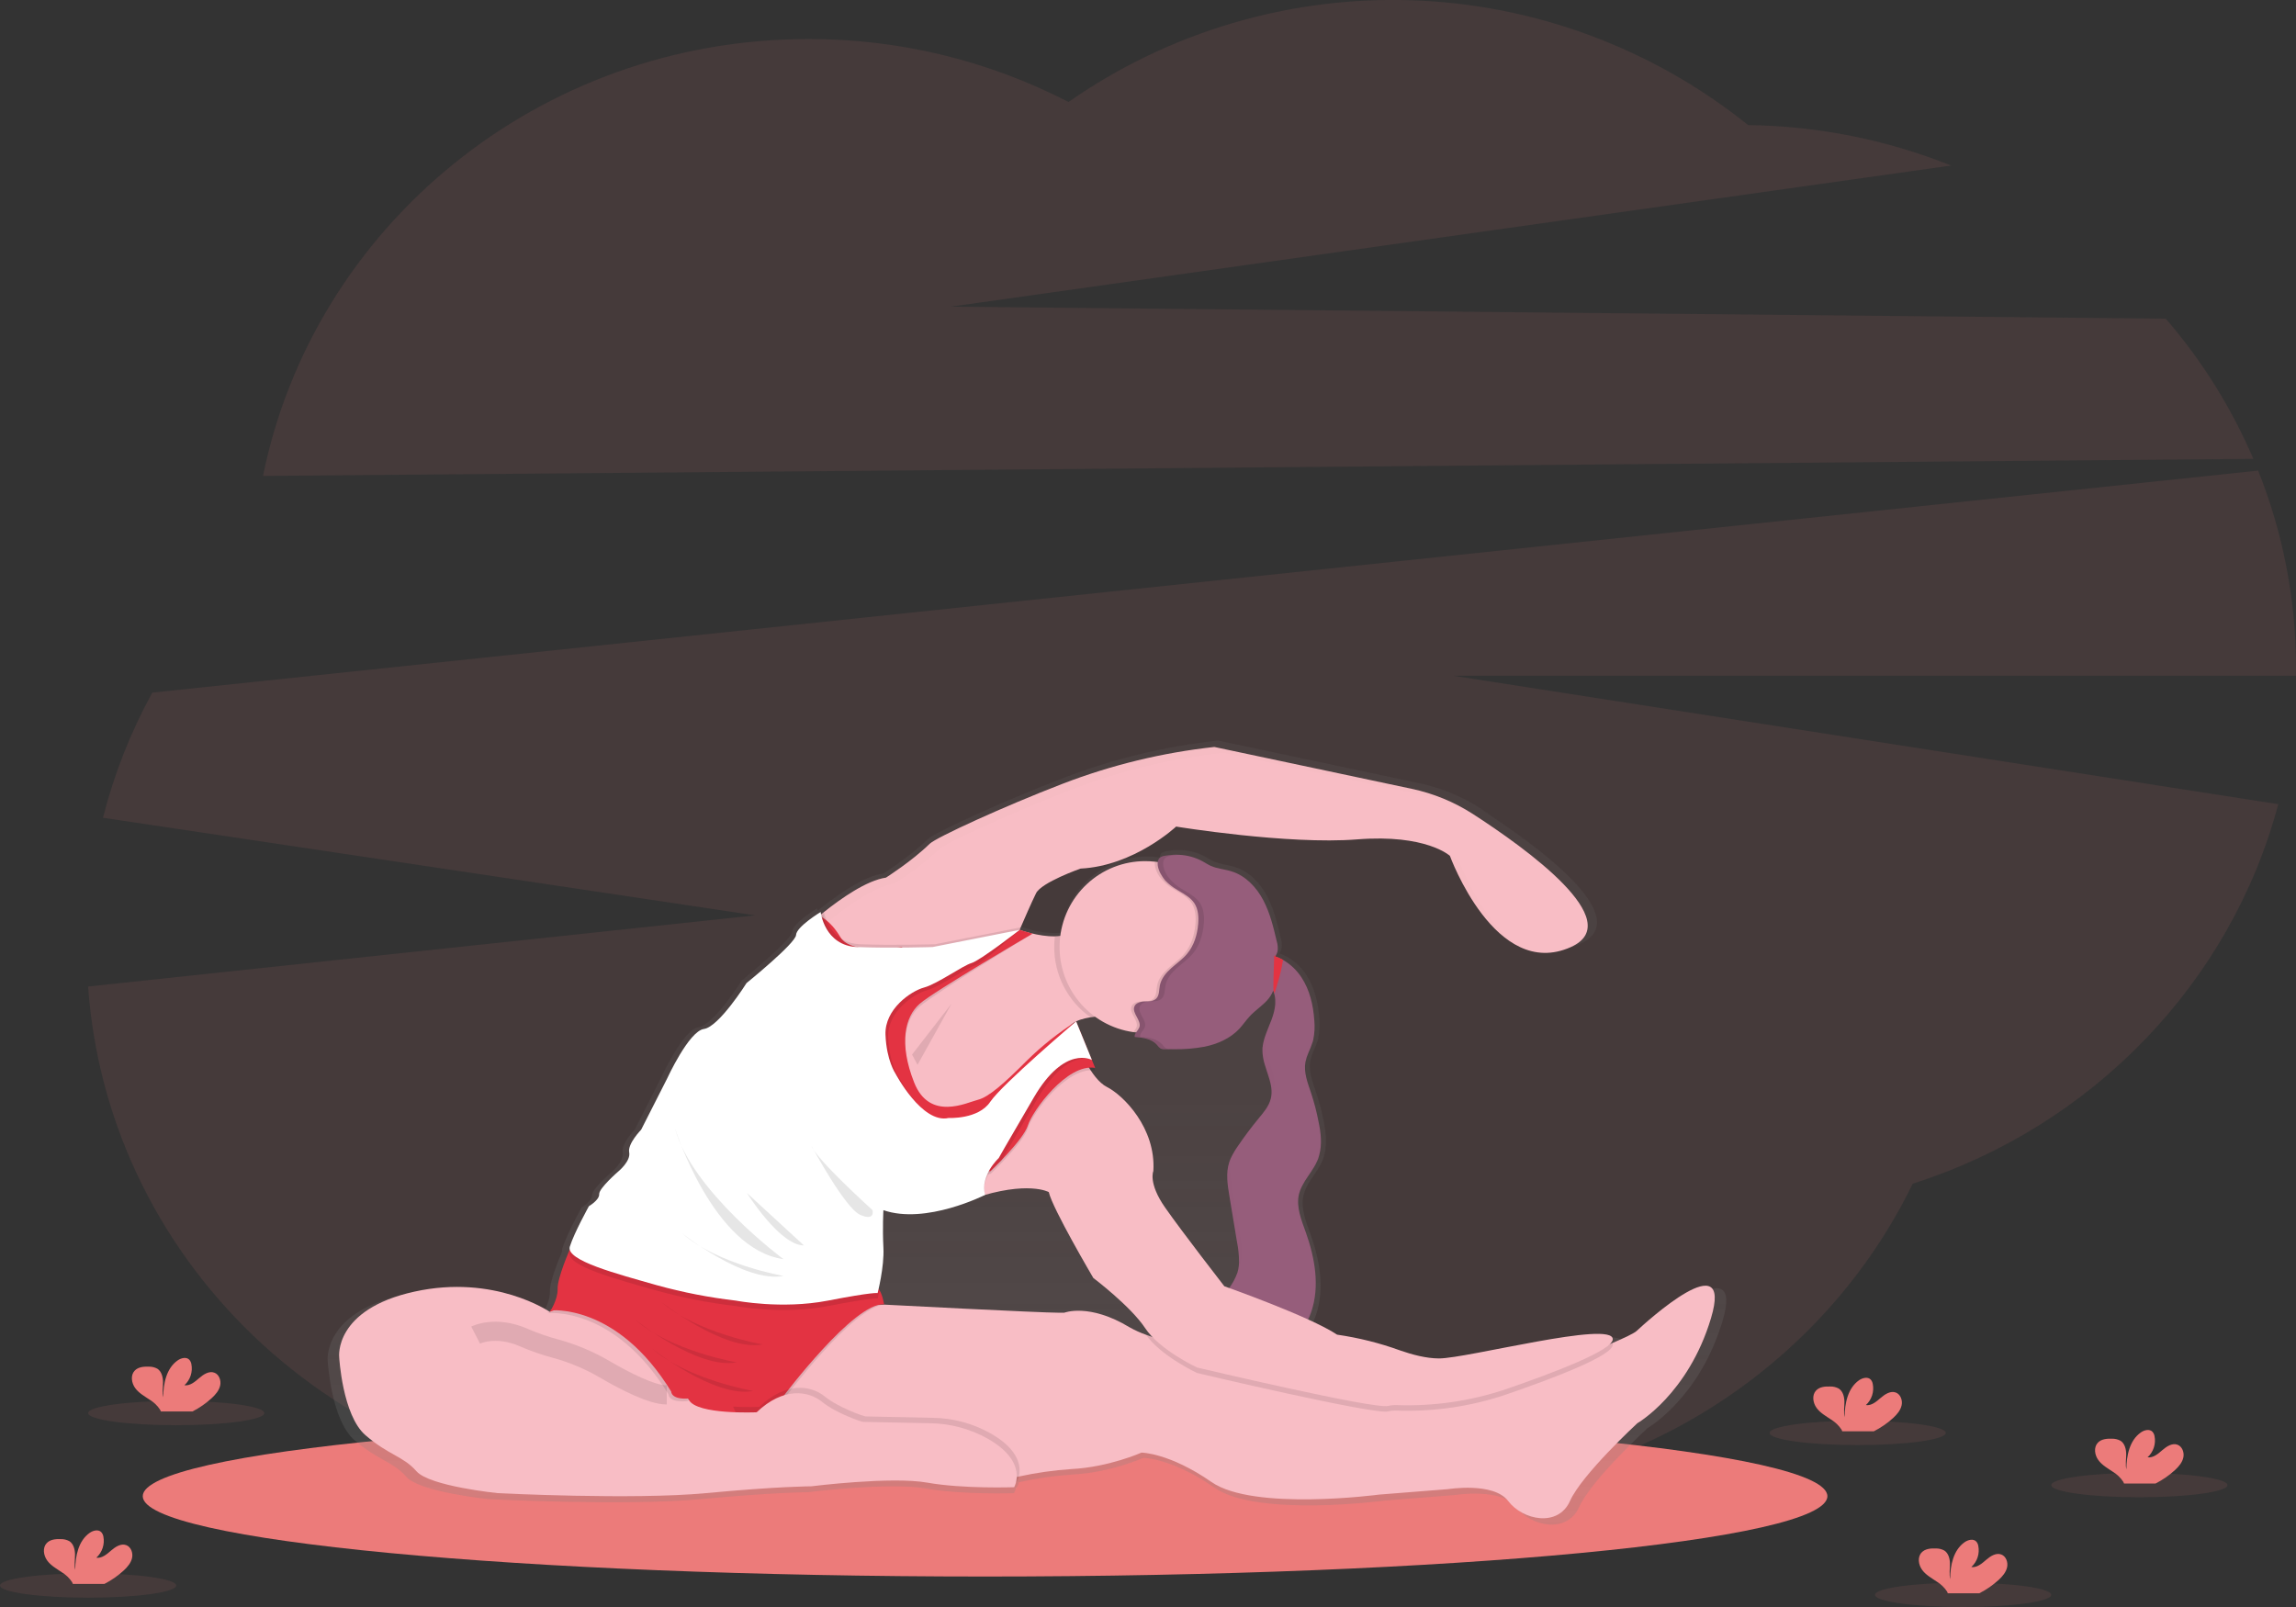 <svg width="120" height="84" viewBox="0 0 120 84" fill="none" xmlns="http://www.w3.org/2000/svg">
<rect x="0" y="0" width="120" height="84" fill="#333333" stroke="none"/>
<g clip-path="url(#clip0)">
<path opacity="0.1" d="M117.772 23.985C116.629 21.321 115.086 18.85 113.194 16.658L49.69 16.03L101.975 8.653C98.598 7.302 95.002 6.585 91.367 6.539C86.365 2.521 80.206 0.233 73.806 0.015C67.405 -0.203 61.106 1.661 55.845 5.33C51.64 3.159 46.979 2.031 42.252 2.041C28.142 2.041 16.384 11.858 13.747 24.877L117.772 23.985Z" fill="#EC7B7A"/>
<path opacity="0.1" d="M120 34.903C120.003 31.373 119.331 27.875 118.021 24.599L7.96 36.204C6.828 38.266 5.962 40.464 5.382 42.745L39.465 47.847L4.605 51.567C5.653 66.304 18.231 77.942 33.596 77.942C41.33 77.942 48.357 74.993 53.565 70.183C58.787 75.083 65.882 78.097 73.699 78.097C85.298 78.097 95.307 71.463 99.969 61.871C109.322 58.895 116.581 51.402 119.073 42.036L75.97 35.325H119.994C119.994 35.185 120 35.045 120 34.903Z" fill="#EC7B7A"/>
<path d="M51.484 82.407C75.798 82.407 95.508 80.527 95.508 78.208C95.508 75.889 75.798 74.01 51.484 74.01C27.171 74.01 7.461 75.889 7.461 78.208C7.461 80.527 27.171 82.407 51.484 82.407Z" fill="#EC7B7A"/>
<path d="M84.776 70.381C85.436 70.099 85.926 69.864 86.059 69.743C86.589 69.259 91.231 65.037 90.023 69.066C88.816 73.094 86.108 74.649 86.108 74.649C86.108 74.649 83.159 77.368 82.531 78.777C81.902 80.185 80.019 79.797 79.245 78.777C78.47 77.756 76.054 78.145 76.054 78.145L72.38 78.437C72.38 78.437 65.719 79.322 63.484 77.769C61.25 76.216 59.761 76.203 59.761 76.203C59.761 76.203 58.021 76.98 56.041 77.077C55.101 77.142 54.168 77.275 53.248 77.477C53.226 77.575 53.191 77.669 53.142 77.757H53.103C53.082 77.859 53.046 77.957 52.998 78.049C52.998 78.049 50.29 78.142 48.381 77.805C46.472 77.468 42.224 78 42.224 78C42.224 78 40.475 78.001 36.608 78.364C32.74 78.728 25.562 78.364 25.562 78.364C25.562 78.364 21.932 77.998 21.236 77.195C20.54 76.393 19.762 76.344 18.529 75.282C17.297 74.22 17.127 71.125 17.127 71.125C17.127 71.125 16.842 68.609 21.119 67.664C25.397 66.719 28.322 68.739 28.322 68.739C28.323 68.736 28.343 68.707 28.373 68.657H28.334L28.382 68.639C28.501 68.439 28.751 67.962 28.739 67.515C28.716 66.927 29.374 65.439 29.374 65.439L29.387 65.433C29.369 65.376 29.369 65.314 29.387 65.257C29.623 64.51 30.402 63.108 30.402 63.108C30.402 63.108 30.964 62.781 30.946 62.47C30.928 62.16 31.98 61.25 31.98 61.25C31.98 61.25 32.631 60.707 32.541 60.249C32.452 59.791 33.176 59.047 33.176 59.047L34.552 56.333C34.552 56.333 35.713 53.805 36.51 53.693C37.308 53.58 38.777 51.245 38.777 51.245C38.777 51.245 41.387 49.131 41.405 48.694C41.423 48.257 42.711 47.474 42.711 47.474C42.711 47.474 42.716 47.522 42.733 47.603L42.883 47.483C43.798 46.753 45.155 45.8 46.179 45.653C46.179 45.653 47.569 44.77 48.5 43.856C48.844 43.52 52.461 41.863 55.571 40.668C58.162 39.67 60.871 39.013 63.629 38.713H63.647H63.681L74.169 40.938C75.32 41.182 76.418 41.635 77.409 42.273C77.705 42.463 78.028 42.675 78.366 42.904C78.185 42.785 78.002 42.666 77.844 42.564C77.685 42.462 77.523 42.366 77.359 42.274C80.208 44.108 85.594 47.984 82.575 49.341C78.563 51.147 76.145 44.494 76.145 44.494C76.145 44.494 74.887 43.325 71.216 43.619C67.544 43.914 61.606 42.943 61.606 42.943C61.606 42.943 59.384 45.03 56.527 45.175C56.527 45.175 54.449 45.904 54.159 46.486C53.927 46.952 53.51 47.913 53.351 48.281L53.343 48.3L53.434 48.282L53.311 48.377C53.296 48.411 53.29 48.428 53.29 48.428L53.969 48.624C54.357 48.722 54.756 48.771 55.156 48.771C55.255 48.77 55.353 48.762 55.45 48.748C55.592 47.651 56.126 46.643 56.953 45.911C57.78 45.18 58.843 44.776 59.944 44.773C60.118 44.773 60.292 44.782 60.465 44.801C60.512 44.807 60.56 44.814 60.606 44.822C60.614 44.809 60.614 44.788 60.614 44.783V44.772C60.656 44.588 60.79 44.525 60.951 44.493C61.034 44.477 61.123 44.468 61.21 44.456C61.283 44.447 61.352 44.436 61.422 44.436H61.476C61.562 44.436 61.646 44.43 61.733 44.436C62.178 44.451 62.612 44.571 63.003 44.785C63.148 44.864 63.286 44.956 63.436 45.023C63.788 45.183 64.185 45.203 64.552 45.32C65.287 45.552 65.86 46.158 66.222 46.839C66.583 47.52 66.765 48.285 66.942 49.036C66.994 49.206 67.008 49.386 66.982 49.562C66.965 49.637 66.937 49.708 66.899 49.775C66.887 49.795 66.873 49.815 66.862 49.836C67.005 49.882 67.144 49.942 67.275 50.016C67.674 50.245 68.014 50.565 68.267 50.95C68.708 51.618 68.896 52.426 68.951 53.226C68.986 53.566 68.968 53.91 68.901 54.245V54.26L68.894 54.29C68.886 54.322 68.878 54.354 68.868 54.386L68.849 54.444C68.827 54.509 68.803 54.574 68.778 54.638C68.734 54.75 68.687 54.857 68.641 54.963C68.572 55.119 68.52 55.282 68.485 55.449C68.383 56.004 68.603 56.563 68.782 57.094C68.954 57.601 69.091 58.119 69.193 58.645C69.296 59.193 69.355 59.777 69.229 60.308C69.229 60.306 69.229 60.303 69.229 60.3C69.224 60.321 69.218 60.342 69.213 60.364L69.206 60.389L69.2 60.414C69.192 60.449 69.182 60.479 69.173 60.51L69.169 60.52C69.165 60.533 69.166 60.532 69.158 60.559C69.149 60.587 69.138 60.614 69.127 60.643C69.103 60.705 69.075 60.764 69.044 60.823L69.031 60.85C69.019 60.874 69.005 60.898 68.994 60.921C68.99 60.927 68.986 60.933 68.981 60.939L68.955 60.986C68.937 61.016 68.922 61.039 68.898 61.078C68.875 61.117 68.851 61.157 68.826 61.195L68.816 61.209C68.741 61.325 68.662 61.439 68.584 61.553C68.556 61.594 68.528 61.637 68.501 61.678C68.459 61.742 68.42 61.807 68.382 61.872C68.367 61.896 68.353 61.922 68.34 61.946C68.312 61.991 68.286 62.046 68.261 62.097C68.206 62.215 68.162 62.339 68.13 62.466C67.966 63.152 68.257 63.855 68.495 64.52C68.976 65.866 69.239 67.373 68.785 68.717C68.776 68.749 68.764 68.781 68.753 68.813L68.752 68.813L68.714 68.911C68.71 68.921 68.703 68.932 68.703 68.942C68.678 69.003 68.65 69.065 68.619 69.125V69.133C69.151 69.363 69.665 69.633 70.158 69.94C71.298 70.104 72.42 70.383 73.504 70.774C74.123 70.995 74.882 71.199 75.569 71.199C77.067 71.199 84.8 69.159 84.8 70.18C84.786 70.279 84.734 70.37 84.656 70.432L84.776 70.381Z" fill="url(#paint0_linear)"/>
<path d="M82.103 49.503C78.157 51.279 75.779 44.736 75.779 44.736C75.779 44.736 74.544 43.589 70.93 43.876C67.316 44.163 61.469 43.206 61.469 43.206C61.469 43.206 59.282 45.262 56.477 45.402C56.477 45.402 54.432 46.118 54.149 46.692C53.917 47.158 53.496 48.13 53.346 48.476C53.337 48.502 53.327 48.527 53.315 48.551C53.3 48.584 53.294 48.602 53.294 48.602L53.176 48.658L50.821 49.794L47.589 50.703L45.543 50.941L42.073 48.525C42.073 48.525 42.474 48.148 43.063 47.675C43.964 46.957 45.298 46.02 46.305 45.875C46.305 45.875 47.672 45.007 48.587 44.108C48.927 43.773 52.484 42.144 55.542 40.967C58.091 39.987 60.755 39.34 63.468 39.045L73.784 41.233C74.917 41.473 75.998 41.917 76.974 42.544C79.772 44.354 85.077 48.166 82.103 49.503Z" fill="#F8BDC5"/>
<g opacity="0.1">
<path opacity="0.1" d="M42.549 48.815C42.549 48.815 42.95 48.438 43.539 47.965C44.44 47.247 45.774 46.31 46.781 46.165C46.781 46.165 48.148 45.297 49.064 44.399C49.403 44.063 52.961 42.434 56.018 41.258C58.567 40.279 61.231 39.636 63.945 39.343L74.26 41.531C75.393 41.771 76.474 42.215 77.449 42.842C77.613 42.948 77.785 43.06 77.963 43.177C77.63 42.952 77.312 42.742 77.022 42.555C76.046 41.929 74.965 41.485 73.832 41.245L63.517 39.056C60.804 39.352 58.14 39.998 55.591 40.979C52.532 42.156 48.975 43.785 48.636 44.12C47.72 45.018 46.354 45.887 46.354 45.887C45.346 46.031 44.011 46.969 43.112 47.686C42.523 48.157 42.121 48.536 42.121 48.536L45.592 50.953H45.606L42.549 48.815Z" fill="black"/>
<path opacity="0.1" d="M76.259 45.022C76.129 44.915 75.987 44.825 75.835 44.753C75.931 45.005 77.135 48.139 79.188 49.342C77.316 47.93 76.259 45.022 76.259 45.022Z" fill="black"/>
</g>
<path d="M68.95 60.375C68.937 60.43 68.921 60.485 68.903 60.538C68.894 60.566 68.883 60.593 68.873 60.62C68.846 60.686 68.816 60.751 68.782 60.814C68.768 60.843 68.752 60.872 68.739 60.899C68.735 60.906 68.731 60.912 68.727 60.917C68.712 60.945 68.698 60.971 68.682 60.996C68.576 61.177 68.453 61.349 68.336 61.528C68.296 61.585 68.257 61.644 68.22 61.703C68.214 61.715 68.206 61.727 68.198 61.738C68.178 61.771 68.157 61.806 68.138 61.844C68.119 61.883 68.104 61.902 68.089 61.931C68.074 61.959 68.072 61.96 68.065 61.975L68.019 62.063C67.966 62.174 67.924 62.29 67.893 62.409C67.73 63.084 68.018 63.776 68.252 64.428C68.724 65.753 68.984 67.234 68.538 68.557C68.527 68.588 68.517 68.62 68.505 68.651C68.493 68.683 68.473 68.735 68.456 68.777C68.431 68.841 68.402 68.903 68.371 68.966C68.129 69.438 67.716 69.862 67.207 69.816C66.507 69.755 66.168 68.894 65.531 68.6C64.977 68.345 64.278 68.554 63.756 68.239C63.8 68.096 63.859 67.958 63.933 67.828C64.027 67.653 64.144 67.486 64.25 67.321C64.428 67.076 64.57 66.807 64.674 66.522C64.694 66.459 64.71 66.394 64.723 66.329C64.724 66.324 64.724 66.319 64.723 66.314C64.729 66.281 64.735 66.25 64.739 66.217C64.743 66.184 64.748 66.154 64.751 66.121C64.751 66.115 64.751 66.109 64.751 66.103C64.751 66.066 64.751 66.029 64.758 65.991C64.759 65.632 64.724 65.273 64.652 64.921C64.52 64.122 64.388 63.323 64.255 62.524C64.157 61.939 64.062 61.327 64.242 60.762C64.256 60.722 64.27 60.681 64.285 60.642C64.3 60.603 64.318 60.562 64.336 60.524C64.44 60.307 64.562 60.099 64.702 59.902C65.038 59.406 65.398 58.926 65.782 58.462C66.043 58.143 66.322 57.824 66.417 57.427C66.428 57.388 66.435 57.349 66.441 57.31C66.502 56.926 66.394 56.544 66.267 56.16C66.251 56.115 66.236 56.071 66.223 56.026C66.178 55.894 66.134 55.761 66.096 55.626C66.083 55.583 66.071 55.538 66.06 55.493C66.037 55.404 66.019 55.313 66.006 55.222C65.992 55.132 65.984 55.041 65.982 54.95C65.982 54.908 65.982 54.864 65.982 54.822C65.982 54.779 65.982 54.758 65.991 54.725C65.999 54.692 66 54.657 66.006 54.619C66.011 54.58 66.014 54.568 66.019 54.542C66.025 54.517 66.035 54.465 66.046 54.427C66.052 54.397 66.06 54.366 66.07 54.337C66.076 54.312 66.083 54.288 66.089 54.265L66.117 54.18L66.16 54.056C66.174 54.016 66.19 53.974 66.206 53.934C66.285 53.721 66.376 53.509 66.455 53.305C66.5 53.187 66.538 53.066 66.571 52.944C66.571 52.922 66.582 52.898 66.588 52.874C66.594 52.851 66.6 52.827 66.603 52.803C66.611 52.774 66.617 52.744 66.621 52.714C66.628 52.675 66.635 52.633 66.639 52.593C66.644 52.552 66.648 52.511 66.651 52.469C66.654 52.428 66.651 52.388 66.651 52.347C66.653 52.203 66.633 52.06 66.591 51.922C66.575 51.866 66.555 51.811 66.529 51.758C66.511 51.722 66.491 51.686 66.469 51.652C66.334 51.431 66.123 51.262 66 51.031C65.928 50.89 65.892 50.732 65.895 50.573C65.894 50.53 65.897 50.486 65.903 50.443C65.909 50.399 65.919 50.356 65.933 50.314C65.937 50.297 65.943 50.28 65.95 50.264C65.957 50.246 65.965 50.229 65.972 50.213C65.982 50.191 65.994 50.171 66.007 50.151C66.017 50.137 66.027 50.122 66.037 50.11C66.15 49.967 66.329 49.897 66.576 49.969L66.636 49.989C66.777 50.035 66.913 50.094 67.043 50.167C67.435 50.392 67.769 50.706 68.018 51.085C68.452 51.742 68.637 52.537 68.691 53.324C68.724 53.659 68.707 53.997 68.641 54.327C68.641 54.341 68.634 54.357 68.632 54.371C68.623 54.403 68.616 54.435 68.605 54.465C68.541 54.658 68.467 54.848 68.383 55.033C68.315 55.187 68.264 55.347 68.229 55.511C68.129 56.058 68.346 56.603 68.522 57.129C68.688 57.629 68.82 58.139 68.918 58.657C69.04 59.227 69.1 59.826 68.95 60.375Z" fill="#965D7B"/>
<g opacity="0.1">
<path opacity="0.1" d="M68.398 55.035C68.482 54.849 68.557 54.659 68.621 54.465C68.635 54.42 68.648 54.374 68.658 54.327C68.55 54.555 68.463 54.792 68.398 55.035Z" fill="black"/>
<path opacity="0.1" d="M66.491 51.652C66.726 52.035 66.703 52.502 66.587 52.952C66.595 52.928 66.605 52.906 66.613 52.883C66.815 52.351 66.93 51.714 66.634 51.222C66.498 51.001 66.286 50.831 66.165 50.602C66.087 50.45 66.05 50.28 66.059 50.11C65.88 50.333 65.867 50.733 66.027 51.032C66.143 51.262 66.355 51.431 66.491 51.652Z" fill="black"/>
<path opacity="0.1" d="M68.041 61.984C68.036 62.007 68.032 62.03 68.028 62.055C68.26 61.559 68.671 61.138 68.874 60.623C68.917 60.515 68.951 60.404 68.975 60.29C68.703 60.876 68.188 61.351 68.041 61.984Z" fill="black"/>
<path opacity="0.1" d="M68.599 68.352C68.381 68.891 67.927 69.441 67.348 69.39C66.649 69.329 66.31 68.469 65.672 68.174C65.131 67.924 64.449 68.118 63.932 67.832C63.858 67.962 63.799 68.1 63.755 68.243C64.277 68.562 64.976 68.349 65.529 68.603C66.164 68.898 66.506 69.76 67.206 69.82C67.784 69.871 68.238 69.321 68.456 68.781C68.515 68.635 68.564 68.486 68.605 68.335L68.599 68.352Z" fill="black"/>
<path opacity="0.1" d="M64.661 64.926C64.738 65.391 64.814 65.875 64.723 66.333C64.759 66.256 64.79 66.178 64.815 66.097C64.978 65.584 64.891 65.028 64.804 64.496C64.672 63.697 64.539 62.897 64.406 62.097C64.32 61.578 64.236 61.034 64.344 60.527C64.308 60.605 64.277 60.685 64.25 60.767C64.07 61.331 64.167 61.942 64.263 62.527C64.396 63.327 64.529 64.127 64.661 64.926Z" fill="black"/>
<path opacity="0.1" d="M66.572 57.002C66.776 56.179 66.148 55.372 66.137 54.525C66.139 54.328 66.167 54.132 66.221 53.943C66.082 54.263 66.006 54.606 65.995 54.956C66.002 55.763 66.575 56.534 66.451 57.318C66.503 57.218 66.543 57.111 66.572 57.002Z" fill="black"/>
</g>
<path d="M89.425 68.903C88.237 72.867 85.574 74.395 85.574 74.395C85.574 74.395 82.674 77.071 82.055 78.459C81.436 79.847 79.583 79.462 78.823 78.459C78.064 77.456 75.685 77.839 75.685 77.839L72.071 78.125C72.071 78.125 65.521 78.998 63.322 77.469C61.124 75.941 59.661 75.929 59.661 75.929C59.661 75.929 57.949 76.692 56.001 76.789C55.076 76.851 54.157 76.982 53.25 77.18C52.746 77.287 52.304 77.393 51.988 77.468C51.672 77.544 51.483 77.6 51.483 77.6L46.642 77.11L42.069 76.645L39.597 76.31L38.948 74.892L38.324 73.529L38.112 73.064L38.409 68.194H46.207C46.207 68.194 54.339 68.619 55.383 68.619H55.62C55.62 68.619 56.921 68.096 59.043 69.383C59.314 69.535 59.597 69.664 59.89 69.767C63.263 71.033 72.74 72.679 72.74 72.679L78.877 72.296C78.877 72.296 82.328 71.033 84.274 70.201C84.922 69.922 85.405 69.692 85.534 69.574C86.049 69.094 90.614 64.939 89.425 68.903Z" fill="#F8BDC5"/>
<path opacity="0.1" d="M41.089 72.981L41.464 74.324L40.18 75.023L38.949 74.888L38.325 73.525L38.113 73.059L38.41 68.19H46.203C44.576 68.337 41.089 72.981 41.089 72.981Z" fill="black"/>
<path d="M40.946 72.981L41.322 74.324L40.038 75.024L36.793 74.665L35.045 73.251C32.188 68.594 28.733 68.574 28.733 68.574C28.733 68.574 29.162 67.946 29.144 67.373C29.126 66.8 29.773 65.331 29.773 65.331L29.834 65.301C30.052 65.195 30.791 64.827 30.838 64.811C30.838 64.811 45.511 67.193 45.796 67.283C45.87 67.314 45.93 67.37 45.967 67.442C46.133 67.703 46.207 68.186 46.207 68.186C44.658 68.042 40.946 72.981 40.946 72.981Z" fill="#E33342"/>
<path d="M58.284 53.093C57.853 53.084 57.422 53.112 56.995 53.175C56.285 53.291 55.605 53.562 55.906 54.192C56.477 55.386 52.863 57.487 52.863 57.487L47.822 60.736L44.684 55.959L46.302 52.09L50.818 49.797L53.292 48.605C53.292 48.605 54.272 48.963 55.133 48.943C55.531 48.934 55.904 48.845 56.144 48.605C56.904 47.84 58.284 53.093 58.284 53.093Z" fill="#F8BDC5"/>
<path opacity="0.1" d="M58.284 53.093C57.853 53.084 57.422 53.112 56.995 53.175C56.408 52.761 55.93 52.211 55.6 51.572C55.27 50.933 55.098 50.223 55.099 49.503C55.098 49.316 55.11 49.128 55.133 48.943C55.531 48.934 55.904 48.845 56.144 48.605C56.904 47.84 58.284 53.093 58.284 53.093Z" fill="black"/>
<path d="M64.321 49.503C64.321 50.092 64.206 50.676 63.981 51.221C63.757 51.766 63.428 52.261 63.013 52.678C62.598 53.095 62.105 53.426 61.563 53.651C61.021 53.877 60.44 53.993 59.853 53.993C59.646 53.994 59.439 53.979 59.234 53.95C58.112 53.794 57.091 53.215 56.377 52.332C55.664 51.449 55.31 50.326 55.389 49.191C55.468 48.056 55.972 46.993 56.801 46.218C57.63 45.442 58.72 45.011 59.853 45.013C60.024 45.013 60.195 45.023 60.365 45.041C61.454 45.169 62.459 45.693 63.188 46.516C63.918 47.338 64.321 48.401 64.321 49.503Z" fill="#F8BDC5"/>
<path opacity="0.1" d="M84.291 70.288C84.291 70.858 81.276 72.016 78.676 72.908C76.853 73.519 74.936 73.799 73.014 73.734C72.859 73.726 72.704 73.74 72.552 73.776C71.839 73.966 62.568 71.769 62.568 71.769C62.568 71.769 60.675 70.887 59.892 69.765C63.265 71.031 72.743 72.677 72.743 72.677L78.879 72.294C78.879 72.294 82.33 71.031 84.276 70.199C84.289 70.227 84.294 70.258 84.291 70.288Z" fill="black"/>
<path d="M56.334 54.632C56.334 54.632 56.999 56.389 57.855 56.819C58.711 57.248 60.422 58.968 60.28 61.213C60.28 61.213 59.995 61.835 60.898 63.126C61.802 64.418 63.989 67.234 63.989 67.234C63.989 67.234 68.457 68.81 69.884 69.765H69.889C71.01 69.927 72.113 70.203 73.178 70.589C73.788 70.802 74.534 71.007 75.209 71.007C76.683 71.007 84.291 69.001 84.291 70.003C84.291 70.574 81.276 71.732 78.675 72.625C76.852 73.234 74.935 73.513 73.014 73.447C72.859 73.44 72.704 73.454 72.552 73.489C71.839 73.679 62.567 71.482 62.567 71.482C62.567 71.482 60.613 70.575 59.852 69.424C59.091 68.273 57.143 66.802 57.143 66.802C57.143 66.802 55.004 63.172 54.815 62.312C54.815 62.312 53.722 61.691 50.869 62.646C48.015 63.6 50.248 60.496 50.248 60.496L53.434 56.775L56.334 54.632Z" fill="#F8BDC5"/>
<path opacity="0.1" d="M57.237 55.96L56.244 53.532C55.318 54.122 54.456 54.808 53.672 55.577C52.482 56.771 51.674 57.49 51.104 57.631C50.533 57.771 48.584 58.768 47.776 56.719C46.968 54.669 47.3 53.285 48.06 52.616C48.821 51.947 53.969 48.803 53.969 48.803L53.293 48.751C53.293 48.751 48.586 50.406 47.112 49.65C47.112 49.65 44.497 50.089 43.926 49.134C43.356 48.178 42.818 48.027 42.818 48.027L39.362 52.716L40.599 63.08H43.784L47.207 61.743L51.771 61.361C51.771 61.361 53.483 59.736 53.721 58.972C53.959 58.208 55.768 55.721 57.237 55.96Z" fill="black"/>
<path d="M57.237 55.819L56.244 53.391C55.318 53.981 54.456 54.666 53.672 55.436C52.482 56.631 51.674 57.349 51.104 57.489C50.533 57.63 48.584 58.627 47.776 56.578C46.968 54.528 47.3 53.143 48.06 52.475C48.821 51.806 53.969 48.803 53.969 48.803L53.293 48.609C53.293 48.609 48.586 50.263 47.112 49.507C47.112 49.507 44.497 49.946 43.926 48.99C43.356 48.035 42.818 47.884 42.818 47.884L39.362 52.572L40.599 62.937H43.784L47.207 61.6L51.771 61.217C51.771 61.217 53.483 59.594 53.721 58.83C53.959 58.066 55.768 55.577 57.237 55.819Z" fill="#E33342"/>
<path opacity="0.1" d="M45.967 67.444C45.912 67.707 45.867 67.876 45.867 67.876C45.867 67.876 45.671 67.804 43.265 68.271C40.859 68.737 38.469 68.271 38.469 68.271C37.072 68.108 35.688 67.838 34.332 67.464C32.264 66.873 29.554 66.174 29.782 65.445C29.797 65.402 29.812 65.354 29.83 65.307C30.048 65.201 30.787 64.833 30.834 64.817C30.834 64.817 45.506 67.199 45.792 67.29C45.867 67.319 45.929 67.373 45.967 67.444Z" fill="black"/>
<path opacity="0.1" d="M56.244 53.532L57.069 55.406C57.069 55.406 55.799 54.729 54.176 57.505C52.553 60.282 52.339 60.676 52.339 60.676C52.339 60.676 51.199 61.459 51.484 62.456C51.484 62.456 48.105 63.625 45.877 62.852C45.877 62.852 45.377 64.366 45.431 65.387C45.464 65.933 45.467 66.479 45.44 67.025C45.44 67.025 46.075 66.541 43.666 67.008C41.258 67.475 38.87 67.339 38.87 67.339C37.556 67.123 36.255 66.833 34.974 66.47C32.906 65.879 29.696 66.031 29.928 65.301C30.16 64.571 30.927 63.188 30.927 63.188C30.927 63.188 31.479 62.869 31.456 62.561C31.433 62.252 32.473 61.361 32.473 61.361C32.473 61.361 33.114 60.824 33.025 60.375C32.936 59.927 33.649 59.193 33.649 59.193L35.005 56.526C35.005 56.526 36.145 54.035 36.931 53.928C37.716 53.82 39.159 51.528 39.159 51.528C39.159 51.528 41.726 49.451 41.744 49.02C41.762 48.59 43.027 47.82 43.027 47.82C43.027 47.82 43.231 49.578 44.932 49.65C46.632 49.723 48.878 49.65 48.878 49.65L53.29 48.609C53.29 48.609 51.358 50.364 50.911 50.489C50.465 50.614 49.123 51.582 48.439 51.765C47.756 51.947 46.367 52.885 46.42 54.224C46.474 55.563 46.938 56.244 46.938 56.244C46.938 56.244 48.328 58.901 49.718 58.582C49.718 58.582 51.272 58.666 51.894 57.74C52.516 56.815 56.244 53.532 56.244 53.532Z" fill="black"/>
<path opacity="0.1" d="M53.434 48.461L53.313 48.554L53.174 48.66L50.819 49.796L47.587 50.705L45.541 50.943L42.071 48.527C42.071 48.527 42.472 48.151 43.061 47.677C43.156 48.102 43.545 49.297 44.935 49.355C46.633 49.428 48.882 49.355 48.882 49.355L53.345 48.474L53.434 48.461Z" fill="black"/>
<path d="M56.244 53.389L57.069 55.408C57.069 55.408 55.657 54.589 54.033 57.365C52.41 60.142 52.198 60.535 52.198 60.535C52.198 60.535 51.199 61.461 51.485 62.458C51.485 62.458 48.399 64.028 46.171 63.257C46.171 63.257 46.118 64.189 46.171 65.21C46.224 66.23 45.868 67.592 45.868 67.592C45.868 67.592 45.671 67.52 43.264 67.986C40.857 68.451 38.469 67.986 38.469 67.986C37.072 67.824 35.688 67.555 34.332 67.18C32.264 66.589 29.554 65.89 29.782 65.161C30.011 64.432 30.781 63.047 30.781 63.047C30.781 63.047 31.333 62.728 31.316 62.419C31.299 62.111 32.332 61.219 32.332 61.219C32.332 61.219 32.974 60.688 32.884 60.235C32.794 59.782 33.509 59.052 33.509 59.052L34.864 56.384C34.864 56.384 36.005 53.894 36.79 53.786C37.575 53.679 39.018 51.386 39.018 51.386C39.018 51.386 41.589 49.303 41.606 48.872C41.623 48.442 42.891 47.672 42.891 47.672C42.891 47.672 43.094 49.43 44.795 49.503C46.497 49.575 48.743 49.503 48.743 49.503L53.293 48.605C53.293 48.605 51.219 50.216 50.773 50.341C50.328 50.467 48.984 51.434 48.301 51.617C47.617 51.8 46.227 52.746 46.28 54.089C46.333 55.433 46.797 56.109 46.797 56.109C46.797 56.109 48.188 58.76 49.579 58.438C49.579 58.438 51.131 58.521 51.753 57.596C52.376 56.671 56.244 53.389 56.244 53.389Z" fill="white"/>
<path opacity="0.1" d="M42.409 59.888C42.409 59.888 44.156 63.148 44.958 63.502C45.76 63.855 45.6 63.251 45.6 63.251C45.6 63.251 42.659 60.602 42.409 59.888Z" fill="black"/>
<path opacity="0.1" d="M39.039 62.36C39.039 62.36 40.751 65.1 42.017 65.1L39.039 62.36Z" fill="black"/>
<path opacity="0.1" d="M35.277 58.974C35.277 58.974 37.274 65.315 40.947 65.816C40.947 65.816 36.151 62.27 35.277 58.974Z" fill="black"/>
<path opacity="0.1" d="M35.633 64.455C35.633 64.455 38.932 67.088 40.947 66.694C40.947 66.694 37.506 66.103 35.633 64.455Z" fill="black"/>
<path opacity="0.1" d="M33.185 68.972C33.185 68.972 36.483 71.605 38.498 71.211C38.498 71.211 35.057 70.62 33.185 68.972Z" fill="black"/>
<path opacity="0.1" d="M34.047 70.467C34.047 70.467 37.345 73.1 39.36 72.706C39.36 72.706 35.919 72.115 34.047 70.467Z" fill="black"/>
<path opacity="0.1" d="M34.545 68.042C34.545 68.042 37.844 70.672 39.858 70.274C39.858 70.274 36.417 69.687 34.545 68.042Z" fill="black"/>
<path opacity="0.1" d="M49.737 52.454L47.669 55.123L47.954 55.66L49.737 52.454Z" fill="black"/>
<path opacity="0.1" d="M64.321 49.503C64.321 50.092 64.206 50.676 63.981 51.221C63.757 51.766 63.428 52.261 63.013 52.678C62.598 53.095 62.105 53.426 61.563 53.651C61.021 53.877 60.44 53.993 59.853 53.993C59.646 53.994 59.439 53.979 59.234 53.95C59.3 53.874 59.355 53.79 59.398 53.699C59.53 53.328 58.975 52.941 59.149 52.586C59.239 52.397 59.481 52.349 59.69 52.344C59.898 52.339 60.13 52.344 60.281 52.199C60.456 52.03 60.432 51.752 60.476 51.513C60.546 51.149 60.8 50.846 61.076 50.599C61.352 50.351 61.661 50.137 61.899 49.855C62.264 49.419 62.436 48.849 62.481 48.281C62.511 47.915 62.481 47.525 62.289 47.218C62.077 46.89 61.714 46.705 61.382 46.503C61.073 46.331 60.804 46.096 60.593 45.811C60.457 45.611 60.322 45.3 60.365 45.047C61.453 45.174 62.457 45.697 63.187 46.519C63.916 47.34 64.32 48.402 64.321 49.503Z" fill="black"/>
<path d="M66.772 49.723C66.754 49.797 66.726 49.869 66.688 49.935C66.678 49.955 66.665 49.975 66.653 49.995L66.589 50.094C66.487 50.221 66.42 50.373 66.393 50.535C66.38 50.731 66.487 50.911 66.557 51.098L66.569 51.131C66.578 51.158 66.586 51.185 66.593 51.212C66.636 51.397 66.622 51.59 66.552 51.767C66.475 51.964 66.362 52.144 66.218 52.298C65.949 52.59 65.609 52.812 65.337 53.101C65.134 53.313 64.97 53.565 64.769 53.78C64.293 54.286 63.626 54.576 62.948 54.714C62.417 54.81 61.878 54.854 61.339 54.845H60.878C60.806 54.849 60.734 54.838 60.667 54.812C60.589 54.76 60.522 54.693 60.469 54.615C60.191 54.297 59.728 54.236 59.305 54.2C59.3 54.159 59.304 54.118 59.316 54.079C59.328 54.04 59.348 54.004 59.375 53.973C59.443 53.892 59.501 53.802 59.548 53.707C59.681 53.335 59.125 52.949 59.301 52.592C59.317 52.558 59.339 52.528 59.366 52.502C59.384 52.484 59.403 52.468 59.424 52.455C59.552 52.383 59.695 52.346 59.841 52.348C59.92 52.348 60.001 52.348 60.08 52.339C60.206 52.334 60.327 52.286 60.423 52.205C60.598 52.038 60.574 51.758 60.618 51.52C60.688 51.154 60.942 50.853 61.218 50.606C61.494 50.359 61.803 50.145 62.041 49.862C62.406 49.427 62.578 48.855 62.623 48.29C62.653 47.923 62.623 47.532 62.43 47.227C62.246 46.94 61.944 46.763 61.648 46.589L61.524 46.515C61.294 46.382 61.084 46.219 60.898 46.029C60.841 45.959 60.788 45.884 60.741 45.806C60.608 45.61 60.477 45.309 60.51 45.062C60.511 45.045 60.514 45.029 60.519 45.013C60.581 44.74 60.85 44.737 61.105 44.703C61.173 44.694 61.241 44.687 61.31 44.682C61.411 44.676 61.513 44.676 61.615 44.682C62.049 44.699 62.475 44.816 62.857 45.025C62.999 45.102 63.134 45.193 63.28 45.26C63.627 45.416 64.021 45.436 64.378 45.551C65.102 45.778 65.664 46.373 66.02 47.045C66.377 47.717 66.555 48.466 66.73 49.206C66.781 49.373 66.796 49.55 66.772 49.723Z" fill="#965D7B"/>
<path opacity="0.1" d="M53.252 77.176C53.229 77.273 53.194 77.366 53.146 77.452C53.146 77.452 52.674 77.469 51.982 77.464C51.037 77.457 49.687 77.408 48.596 77.214C47.945 77.12 47.288 77.085 46.631 77.108L42.058 76.644L39.586 76.308L38.316 73.527C39.051 73.567 39.684 73.539 39.684 73.539C41.088 72.201 42.394 72.416 43.108 72.997C43.821 73.577 45.153 74.039 45.247 74.039C45.31 74.039 47.413 74.084 48.765 74.112C49.813 74.127 50.84 74.403 51.755 74.915C53.334 75.802 53.357 76.728 53.252 77.176Z" fill="black"/>
<path d="M29.771 68.191L28.733 68.574C28.733 68.574 25.858 66.586 21.65 67.517C17.442 68.448 17.727 70.932 17.727 70.932C17.727 70.932 17.893 73.977 19.103 75.022C20.312 76.066 21.076 76.114 21.765 76.903C22.454 77.692 26.02 78.049 26.02 78.049C26.02 78.049 33.081 78.407 36.885 78.049C40.689 77.691 42.406 77.691 42.406 77.691C42.406 77.691 46.583 77.165 48.462 77.499C50.34 77.833 53.003 77.738 53.003 77.738C53.003 77.738 53.788 76.433 51.618 75.199C50.703 74.686 49.675 74.41 48.628 74.395C47.276 74.367 45.174 74.323 45.109 74.323C45.014 74.323 43.683 73.861 42.97 73.28C42.257 72.7 40.95 72.484 39.547 73.821C39.547 73.821 36.433 73.965 36.005 73.177C35.576 72.39 33.366 69.917 33.366 69.917L29.771 68.191Z" fill="#F8BDC5"/>
<path opacity="0.1" d="M34.938 72.883C34.938 72.883 34.915 73.315 35.878 73.244C36.769 73.177 33.239 69.984 33.239 69.984L29.641 68.257L28.603 68.641C28.603 68.641 32.086 68.226 34.938 72.883Z" fill="black"/>
<path d="M35.081 72.739C35.081 72.739 35.058 73.172 36.02 73.101C36.911 73.035 33.382 69.841 33.382 69.841L29.784 68.113L28.745 68.497C28.745 68.497 32.228 68.083 35.081 72.739Z" fill="#E33342"/>
<path opacity="0.1" d="M24.859 69.787C24.859 69.787 25.881 69.261 27.379 69.918C27.914 70.15 28.465 70.342 29.028 70.493C29.93 70.738 30.796 71.102 31.603 71.574C32.646 72.183 34.062 72.915 34.849 72.915" stroke="black" stroke-miterlimit="10"/>
<path opacity="0.1" d="M61.164 54.837C61.092 54.841 61.02 54.83 60.952 54.803C60.874 54.752 60.807 54.685 60.754 54.607C60.477 54.288 60.008 54.227 59.59 54.192C59.557 54.007 59.769 53.873 59.833 53.699C59.967 53.327 59.41 52.941 59.585 52.585C59.676 52.397 59.919 52.349 60.127 52.344C60.335 52.339 60.567 52.344 60.717 52.198C60.892 52.03 60.868 51.751 60.913 51.513C60.982 51.148 61.236 50.845 61.512 50.599C61.788 50.352 62.098 50.137 62.336 49.855C62.7 49.42 62.872 48.849 62.918 48.282C62.948 47.915 62.918 47.525 62.725 47.214C62.513 46.887 62.15 46.702 61.818 46.499C61.509 46.327 61.24 46.091 61.029 45.807C60.889 45.601 60.747 45.275 60.806 45.015C60.865 44.755 61.139 44.739 61.394 44.705C61.469 44.694 61.543 44.688 61.619 44.683C61.448 44.676 61.277 44.683 61.108 44.705C60.853 44.739 60.579 44.742 60.521 45.015C60.462 45.288 60.603 45.601 60.744 45.807C60.955 46.091 61.224 46.327 61.533 46.499C61.856 46.7 62.222 46.89 62.434 47.209C62.632 47.519 62.657 47.909 62.627 48.277C62.581 48.844 62.416 49.414 62.045 49.849C61.807 50.134 61.498 50.348 61.222 50.593C60.946 50.839 60.693 51.143 60.622 51.507C60.577 51.745 60.601 52.025 60.428 52.193C60.277 52.337 60.044 52.333 59.836 52.339C59.628 52.344 59.385 52.392 59.294 52.58C59.123 52.936 59.676 53.324 59.543 53.694C59.478 53.87 59.267 54.002 59.3 54.187C59.723 54.222 60.191 54.279 60.463 54.602C60.515 54.68 60.583 54.747 60.661 54.798C60.728 54.825 60.801 54.836 60.873 54.831C61.026 54.831 61.181 54.831 61.335 54.831L61.164 54.837Z" fill="black"/>
<path d="M66.612 51.927C66.654 51.791 66.702 51.639 66.748 51.478C66.885 51.05 66.989 50.613 67.058 50.169C66.929 50.097 66.793 50.037 66.652 49.992C66.664 49.971 66.677 49.951 66.687 49.932L66.592 49.971C66.592 49.971 66.592 50.016 66.592 50.09C66.584 50.292 66.57 50.72 66.56 51.095C66.56 51.101 66.56 51.107 66.56 51.112C66.553 51.408 66.548 51.671 66.56 51.765L66.612 51.927Z" fill="#E33342"/>
<path opacity="0.1" d="M97.09 75.536C99.633 75.536 101.695 75.251 101.695 74.9C101.695 74.549 99.633 74.265 97.09 74.265C94.547 74.265 92.486 74.549 92.486 74.9C92.486 75.251 94.547 75.536 97.09 75.536Z" fill="#EC7B7A"/>
<path d="M98.958 74.108C99.151 73.928 99.332 73.715 99.388 73.456C99.445 73.196 99.333 72.885 99.087 72.79C98.811 72.684 98.516 72.877 98.292 73.071C98.069 73.264 97.812 73.488 97.519 73.446C97.669 73.309 97.781 73.135 97.844 72.941C97.907 72.747 97.92 72.54 97.879 72.34C97.866 72.256 97.829 72.178 97.774 72.114C97.62 71.95 97.342 72.021 97.159 72.15C96.575 72.563 96.412 73.36 96.409 74.078C96.35 73.818 96.399 73.546 96.398 73.284C96.397 73.021 96.324 72.723 96.101 72.581C95.962 72.506 95.806 72.469 95.648 72.475C95.386 72.465 95.094 72.491 94.914 72.687C94.692 72.926 94.749 73.325 94.943 73.593C95.138 73.861 95.431 74.018 95.703 74.204C95.921 74.335 96.106 74.513 96.246 74.725C96.262 74.754 96.275 74.785 96.286 74.817H97.932C98.305 74.629 98.65 74.391 98.958 74.108Z" fill="#EC7B7A"/>
<path opacity="0.1" d="M111.814 78.264C114.357 78.264 116.418 77.98 116.418 77.629C116.418 77.278 114.357 76.993 111.814 76.993C109.27 76.993 107.209 77.278 107.209 77.629C107.209 77.98 109.27 78.264 111.814 78.264Z" fill="#EC7B7A"/>
<path d="M113.681 76.837C113.875 76.656 114.056 76.444 114.112 76.184C114.168 75.925 114.057 75.614 113.81 75.519C113.534 75.413 113.239 75.605 113.016 75.799C112.792 75.994 112.535 76.216 112.242 76.175C112.393 76.037 112.506 75.863 112.569 75.669C112.633 75.475 112.646 75.268 112.606 75.067C112.592 74.984 112.555 74.906 112.5 74.843C112.347 74.678 112.069 74.748 111.886 74.879C111.301 75.291 111.139 76.089 111.135 76.805C111.076 76.547 111.126 76.274 111.125 76.012C111.124 75.751 111.051 75.452 110.827 75.309C110.688 75.235 110.532 75.198 110.375 75.203C110.112 75.194 109.82 75.22 109.64 75.416C109.418 75.655 109.475 76.054 109.67 76.321C109.865 76.589 110.158 76.747 110.43 76.933C110.647 77.063 110.833 77.241 110.972 77.454C110.989 77.483 111.002 77.514 111.013 77.546H112.659C113.03 77.357 113.374 77.119 113.681 76.837Z" fill="#EC7B7A"/>
<path opacity="0.1" d="M102.603 84.001C105.146 84.001 107.208 83.716 107.208 83.365C107.208 83.014 105.146 82.73 102.603 82.73C100.06 82.73 97.998 83.014 97.998 83.365C97.998 83.716 100.06 84.001 102.603 84.001Z" fill="#EC7B7A"/>
<path d="M104.47 82.574C104.664 82.393 104.845 82.18 104.901 81.921C104.957 81.662 104.847 81.351 104.601 81.257C104.323 81.15 104.028 81.343 103.805 81.536C103.582 81.73 103.324 81.953 103.031 81.911C103.182 81.774 103.295 81.6 103.359 81.406C103.422 81.212 103.435 81.005 103.395 80.805C103.382 80.721 103.345 80.643 103.29 80.579C103.136 80.415 102.859 80.486 102.675 80.616C102.091 81.028 101.928 81.825 101.925 82.543C101.865 82.283 101.915 82.011 101.914 81.749C101.913 81.486 101.84 81.189 101.617 81.046C101.478 80.971 101.322 80.935 101.165 80.94C100.901 80.93 100.609 80.957 100.431 81.153C100.207 81.393 100.266 81.79 100.459 82.058C100.653 82.326 100.948 82.483 101.219 82.669C101.436 82.8 101.622 82.978 101.762 83.19C101.779 83.219 101.792 83.25 101.802 83.283H103.448C103.82 83.094 104.163 82.856 104.47 82.574Z" fill="#EC7B7A"/>
<path opacity="0.1" d="M9.211 74.498C11.754 74.498 13.816 74.214 13.816 73.863C13.816 73.512 11.754 73.227 9.211 73.227C6.668 73.227 4.606 73.512 4.606 73.863C4.606 74.214 6.668 74.498 9.211 74.498Z" fill="#EC7B7A"/>
<path d="M11.077 73.071C11.271 72.89 11.453 72.678 11.508 72.418C11.563 72.159 11.454 71.847 11.207 71.753C10.931 71.647 10.636 71.839 10.412 72.034C10.187 72.228 9.931 72.45 9.638 72.409C9.789 72.272 9.902 72.097 9.966 71.903C10.03 71.709 10.042 71.502 10.002 71.301C9.988 71.218 9.951 71.141 9.896 71.077C9.743 70.912 9.465 70.982 9.281 71.113C8.696 71.525 8.534 72.323 8.53 73.039C8.472 72.781 8.522 72.508 8.52 72.246C8.518 71.985 8.446 71.686 8.223 71.543C8.084 71.469 7.928 71.432 7.771 71.437C7.508 71.428 7.215 71.454 7.036 71.65C6.813 71.889 6.871 72.288 7.065 72.555C7.258 72.823 7.554 72.981 7.826 73.167C8.043 73.297 8.229 73.475 8.368 73.688C8.385 73.717 8.398 73.748 8.409 73.78H10.058C10.428 73.591 10.771 73.353 11.077 73.071Z" fill="#EC7B7A"/>
<path opacity="0.1" d="M4.605 83.513C7.148 83.513 9.21 83.229 9.21 82.878C9.21 82.526 7.148 82.242 4.605 82.242C2.062 82.242 0 82.526 0 82.878C0 83.229 2.062 83.513 4.605 83.513Z" fill="#EC7B7A"/>
<path d="M6.472 82.086C6.666 81.905 6.847 81.692 6.903 81.433C6.959 81.174 6.849 80.862 6.602 80.768C6.325 80.661 6.03 80.854 5.807 81.048C5.583 81.243 5.326 81.465 5.033 81.424C5.185 81.287 5.299 81.113 5.363 80.919C5.428 80.725 5.442 80.517 5.403 80.316C5.389 80.233 5.352 80.155 5.297 80.092C5.143 79.927 4.866 79.997 4.682 80.128C4.098 80.54 3.935 81.337 3.932 82.055C3.873 81.796 3.922 81.523 3.921 81.261C3.92 80.998 3.847 80.701 3.624 80.558C3.485 80.483 3.329 80.446 3.172 80.452C2.909 80.441 2.617 80.468 2.438 80.665C2.215 80.904 2.273 81.302 2.466 81.57C2.66 81.838 2.955 81.995 3.226 82.181C3.444 82.311 3.63 82.49 3.769 82.702C3.786 82.731 3.799 82.762 3.809 82.795H5.454C5.824 82.606 6.166 82.367 6.472 82.086Z" fill="#EC7B7A"/>
</g>
<defs>
<linearGradient id="paint0_linear" x1="53.673" y1="79.693" x2="53.673" y2="38.715" gradientUnits="userSpaceOnUse">
<stop stop-color="#808080" stop-opacity="0.25"/>
<stop offset="0.54" stop-color="#808080" stop-opacity="0.12"/>
<stop offset="1" stop-color="#808080" stop-opacity="0.1"/>
</linearGradient>
<clipPath id="clip0">
<rect width="120" height="84" fill="white"/>
</clipPath>
</defs>
</svg>
